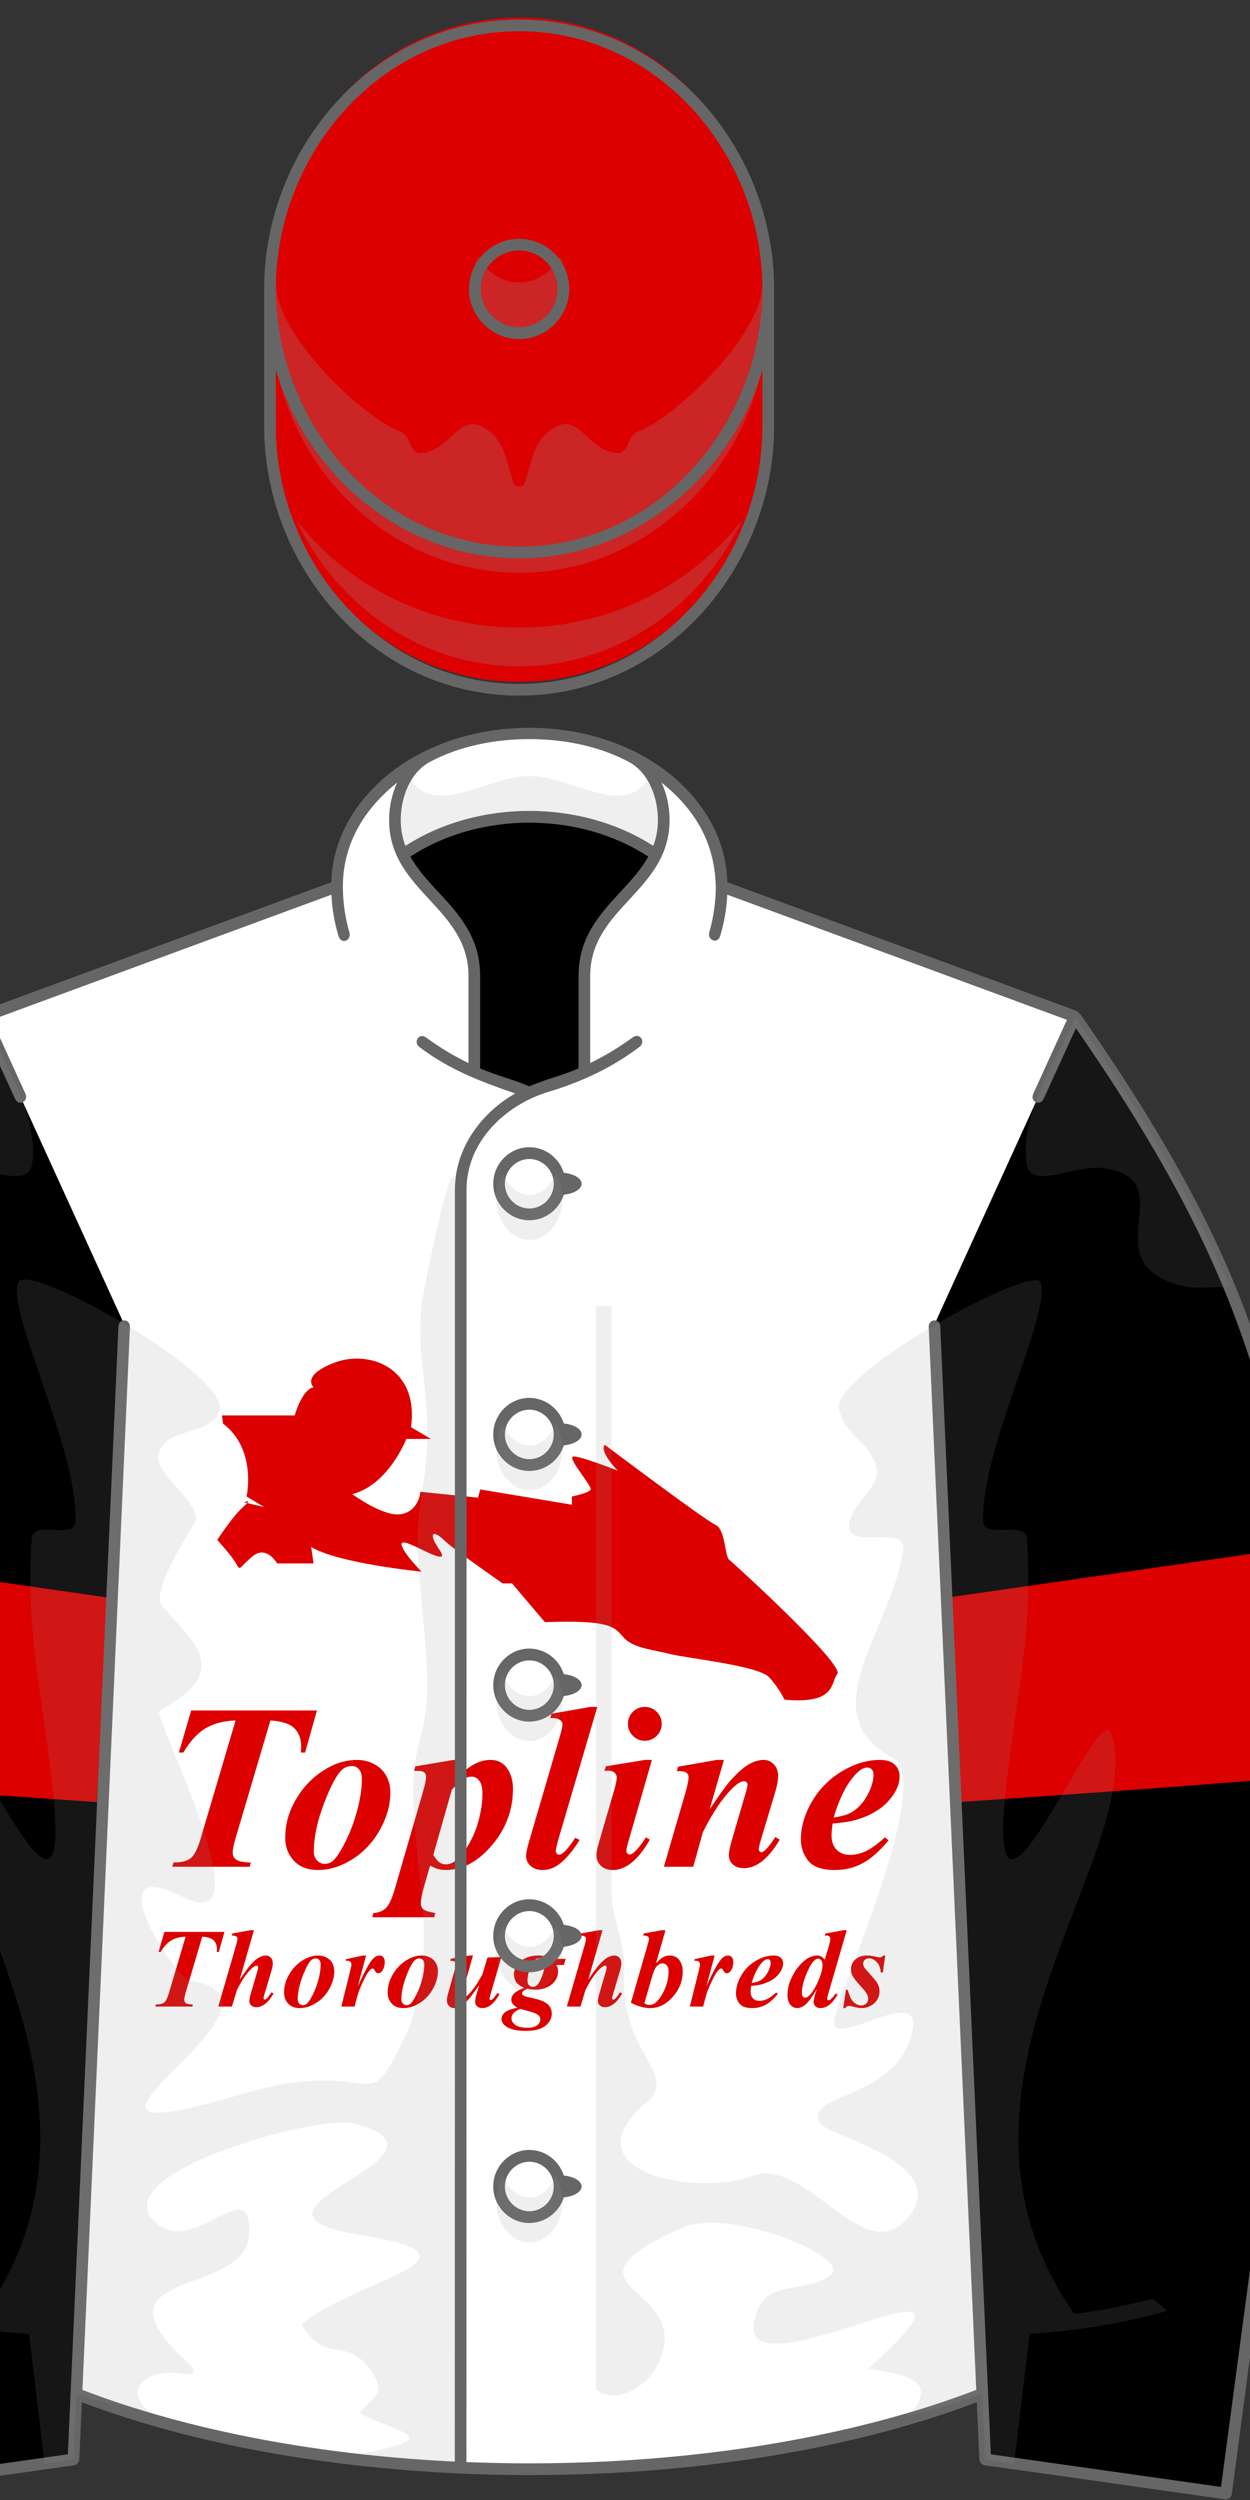 <?xml version="1.0"?>
<!DOCTYPE svg PUBLIC '-//W3C//DTD SVG 1.0//EN'
          'http://www.w3.org/TR/2001/REC-SVG-20010904/DTD/svg10.dtd'>
<svg stroke-dasharray="none" shape-rendering="auto" xmlns="http://www.w3.org/2000/svg" font-family="&apos;Dialog&apos;" text-rendering="auto" fill-opacity="1" contentScriptType="text/ecmascript" color-interpolation="auto" color-rendering="auto" preserveAspectRatio="xMidYMid meet" font-size="12" fill="black" xmlns:xlink="http://www.w3.org/1999/xlink" stroke="black" image-rendering="auto" stroke-miterlimit="10" zoomAndPan="magnify" version="1.0" stroke-linecap="square" stroke-linejoin="miter" contentStyleType="text/css" font-style="normal" stroke-width="1" stroke-dashoffset="0" font-weight="normal" stroke-opacity="1" viewBox="230 200 160 320">
<rect x="230" y="200" width="160" height="320" fill="#333333" stroke="none"/>
<!--Generated by the Batik Graphics2D SVG Generator--><defs id="genericDefs"/>
  <g>
  <defs id="defs1">
    <clipPath clipPathUnits="userSpaceOnUse" id="clipPath1">
      <path d="M227.929 330.111 C204.14 364.205 200.703 381.977 195.739 422.865 L208.585 519.176 L239.403 514.811 L245.914 369.549 L227.929 330.111 ZM367.582 330.111 L349.596 369.549 L356.108 514.811 L386.926 519.176 L399.772 422.865 C394.809 381.977 391.371 364.205 367.582 330.111 Z"/>
      </clipPath>
    </defs>
    <g fill="white" stroke="white">
    <path d="M355.731 506.441 L356.107 514.837 L386.925 519.202 L399.771 422.891 C394.808 382.002 391.371 364.231 367.582 330.137 L322.585 313.557 C322.536 300.809 308.787 293.878 297.756 293.878 C286.73 293.878 272.972 300.816 272.926 313.558 L227.929 330.138 C204.139 364.232 200.702 382.003 195.739 422.892 L208.585 519.203 L239.403 514.838 L239.779 506.442 C258.207 513.635 278.124 516.092 297.756 516.092 C317.328 516.092 337.37 513.609 355.731 506.441 L355.731 506.441 Z" stroke="none" fill-rule="evenodd"/>
      <path fill="rgb(220,0,0)" d="M128.724 148 L149.391 148 C149.391 148 151.391 140.667 154.724 140 C154.724 140 151.057 136.667 160.724 133 C170.391 129.333 184.724 134.333 182.391 151.333 L188.058 154.666 L181.058 154.666 C181.058 154.666 176.058 167.666 165.725 170.333 C165.725 170.333 174.725 177 179.725 176 C184.725 175 185.058 169.667 185.058 169.667 L201.391 171.334 L202.058 169.001 L228.058 173.334 L228.058 171 C228.058 171 233.058 170 233.391 169 C233.724 168 226.724 160 228.391 159.667 C230.058 159.334 241.058 163.667 241.058 163.667 C241.058 163.667 235.724 158.334 237.391 156.334 C237.391 156.334 265.724 177.667 268.724 179.001 C271.724 180.335 271.391 188.001 272.724 189.001 C274.057 190.001 305.391 218.667 303.391 221.334 C301.391 224.001 303.058 230.002 288.391 228.668 C288.391 228.668 287.058 225.667 284.058 222.334 C281.058 219.001 261.058 217.002 255.725 215.668 C250.392 214.334 245.392 214.001 242.725 211.001 C240.058 208.001 239.058 206.002 220.392 206.668 L211.059 195.668 L208.392 195.668 C208.392 195.668 194.059 185.668 192.059 183.668 C190.059 181.668 188.059 180.668 188.726 183.001 C189.393 185.334 193.059 188.668 190.059 188.001 C187.059 187.334 179.392 182.334 179.726 184.668 C180.06 187.002 185.393 192.335 185.393 192.335 C185.393 192.335 161.727 190.002 154.06 185.335 L154.727 190.002 L144.394 190.002 C144.394 190.002 141.394 184.669 137.394 188.002 C133.394 191.335 134.061 192.335 132.727 190.002 C131.393 187.669 127.394 183.335 127.394 183.335 C127.394 183.335 131.727 176.668 134.727 174.002 C137.727 171.336 135.06 172.669 135.06 172.669 L140.727 174.002 L135.727 171.002 C135.727 171.002 138.727 157.669 129.06 150.335 L128.724 148 Z" fill-rule="evenodd" transform="translate(245,369) scale(0.451,0.451) translate(-99,-121)" stroke="none"/>
      <path fill="rgb(220,0,0)" d="M112.401 294.576 L129.448 294.576 L127.839 300.279 L127.276 300.279 C127.297 299.977 127.307 299.712 127.307 299.482 C127.307 298.399 126.989 297.558 126.354 296.959 C125.718 296.36 124.646 296.02 123.135 295.936 L118.416 311.89 C118.155 312.775 118.025 313.431 118.025 313.859 C118.025 314.255 118.186 314.57 118.509 314.804 C118.832 315.038 119.488 315.165 120.478 315.187 L120.337 315.765 L109.821 315.765 L110.009 315.187 C111.082 315.187 111.863 314.986 112.353 314.585 C112.842 314.185 113.291 313.286 113.697 311.89 L118.416 295.936 C116.791 295.989 115.432 296.342 114.338 296.999 C113.244 297.656 112.244 298.749 111.338 300.28 L110.729 300.28 L112.401 294.576 Z" fill-rule="evenodd" transform="translate(245,369) scale(0.451,0.451) translate(-99,-121)" stroke="none"/>
      <path fill="rgb(220,0,0)" d="M137.819 294.091 L133.756 308.17 C135.162 306.098 136.183 304.695 136.819 303.967 C137.767 302.914 138.582 302.203 139.264 301.834 C139.946 301.465 140.6 301.279 141.225 301.279 C141.756 301.279 142.212 301.48 142.592 301.881 C142.972 302.282 143.162 302.817 143.162 303.483 C143.162 304.046 143.037 304.749 142.787 305.592 L140.803 312.248 C140.626 312.832 140.537 313.223 140.537 313.42 C140.537 313.514 140.574 313.6 140.646 313.678 C140.718 313.756 140.802 313.795 140.896 313.795 C141.021 313.795 141.146 313.742 141.271 313.639 C141.604 313.379 141.959 312.961 142.334 312.389 C142.428 312.243 142.579 312.024 142.787 311.733 L143.396 312.077 C142.5 313.556 141.651 314.571 140.849 315.124 C140.047 315.677 139.286 315.952 138.568 315.952 C137.922 315.952 137.417 315.784 137.052 315.452 C136.687 315.118 136.505 314.702 136.505 314.202 C136.505 313.743 136.63 313.093 136.88 312.249 L138.818 305.593 C138.943 305.134 139.006 304.802 139.006 304.593 C139.006 304.478 138.962 304.376 138.873 304.288 C138.784 304.2 138.683 304.155 138.568 304.155 C138.193 304.155 137.677 304.468 137.021 305.093 C135.667 306.374 134.313 308.384 132.958 311.124 L131.567 315.765 L127.692 315.765 L132.817 298.108 C133.025 297.358 133.13 296.822 133.13 296.499 C133.13 296.239 133.026 296.036 132.817 295.89 C132.546 295.693 132.129 295.609 131.567 295.64 L131.676 295.015 L136.879 294.093 L137.819 294.093 Z" fill-rule="evenodd" transform="translate(245,369) scale(0.451,0.451) translate(-99,-121)" stroke="none"/>
      <path fill="rgb(220,0,0)" d="M156.096 301.279 C156.919 301.279 157.692 301.468 158.416 301.849 C159.14 302.23 159.687 302.757 160.057 303.435 C160.427 304.113 160.612 304.863 160.612 305.685 C160.612 307.373 160.14 309.06 159.198 310.748 C158.255 312.436 157.013 313.766 155.471 314.74 C153.929 315.715 152.377 316.201 150.815 316.201 C149.398 316.201 148.302 315.779 147.526 314.935 C146.75 314.091 146.362 313.06 146.362 311.841 C146.362 310.394 146.651 309.036 147.229 307.771 C147.807 306.506 148.542 305.402 149.432 304.458 C150.322 303.514 151.346 302.749 152.502 302.161 C153.658 301.573 154.856 301.279 156.096 301.279 ZM155.455 302.107 C154.903 302.107 154.444 302.269 154.08 302.591 C153.351 303.247 152.528 304.78 151.611 307.193 C150.694 309.605 150.236 311.779 150.236 313.716 C150.236 314.195 150.382 314.591 150.674 314.904 C150.966 315.217 151.309 315.373 151.705 315.373 C152.111 315.373 152.471 315.248 152.783 314.998 C153.241 314.623 153.804 313.781 154.471 312.475 C155.138 311.168 155.684 309.725 156.112 308.147 C156.539 306.569 156.753 305.124 156.753 303.811 C156.753 303.27 156.623 302.85 156.362 302.553 C156.101 302.256 155.799 302.107 155.455 302.107 Z" fill-rule="evenodd" transform="translate(245,369) scale(0.451,0.451) translate(-99,-121)" stroke="none"/>
      <path fill="rgb(220,0,0)" d="M169.638 301.279 L167.279 310.06 C169.217 305.779 170.675 303.144 171.654 302.154 C172.227 301.57 172.831 301.279 173.467 301.279 C173.905 301.279 174.259 301.437 174.53 301.756 C174.801 302.075 174.936 302.524 174.936 303.108 C174.936 304.118 174.691 304.967 174.202 305.655 C173.889 306.093 173.54 306.311 173.155 306.311 C172.738 306.311 172.426 306.118 172.217 305.733 C172.008 305.348 171.863 305.122 171.779 305.053 C171.695 304.984 171.607 304.951 171.513 304.951 C171.409 304.951 171.3 304.982 171.185 305.045 C170.956 305.17 170.656 305.475 170.287 305.959 C169.918 306.443 169.461 307.254 168.92 308.389 C168.379 309.524 167.957 310.485 167.654 311.272 C167.351 312.059 166.93 313.555 166.388 315.764 L162.607 315.764 L165.185 305.405 C165.373 304.634 165.466 304.124 165.466 303.874 C165.466 303.593 165.417 303.374 165.318 303.218 C165.219 303.062 165.084 302.947 164.912 302.874 C164.74 302.801 164.383 302.765 163.842 302.765 L163.983 302.312 L168.702 301.281 L169.638 301.281 Z" fill-rule="evenodd" transform="translate(245,369) scale(0.451,0.451) translate(-99,-121)" stroke="none"/>
      <path fill="rgb(220,0,0)" d="M185.509 301.279 C186.332 301.279 187.105 301.468 187.829 301.849 C188.553 302.23 189.1 302.757 189.47 303.435 C189.84 304.113 190.025 304.863 190.025 305.685 C190.025 307.373 189.553 309.06 188.611 310.748 C187.668 312.436 186.426 313.766 184.884 314.74 C183.342 315.715 181.79 316.201 180.228 316.201 C178.811 316.201 177.715 315.779 176.939 314.935 C176.163 314.091 175.775 313.06 175.775 311.841 C175.775 310.394 176.064 309.036 176.642 307.771 C177.22 306.506 177.955 305.402 178.845 304.458 C179.735 303.514 180.759 302.749 181.915 302.161 C183.071 301.573 184.269 301.279 185.509 301.279 ZM184.868 302.107 C184.316 302.107 183.857 302.269 183.493 302.591 C182.764 303.247 181.941 304.78 181.024 307.193 C180.107 309.605 179.649 311.779 179.649 313.716 C179.649 314.195 179.795 314.591 180.087 314.904 C180.379 315.217 180.722 315.373 181.118 315.373 C181.524 315.373 181.884 315.248 182.196 314.998 C182.654 314.623 183.217 313.781 183.884 312.475 C184.551 311.168 185.097 309.725 185.525 308.147 C185.952 306.569 186.166 305.124 186.166 303.811 C186.166 303.27 186.036 302.85 185.775 302.553 C185.514 302.256 185.212 302.107 184.868 302.107 Z" fill-rule="evenodd" transform="translate(245,369) scale(0.451,0.451) translate(-99,-121)" stroke="none"/>
      <path fill="rgb(220,0,0)" d="M199.973 301.279 L196.942 311.904 C196.796 312.394 196.723 312.732 196.723 312.92 C196.723 313.014 196.76 313.086 196.832 313.139 C196.915 313.223 197.014 313.264 197.129 313.264 C197.608 313.264 198.249 312.836 199.051 311.983 C200.197 310.743 201.4 308.962 202.66 306.639 L204.082 301.858 L208.035 301.717 L205.035 312.03 C204.785 312.905 204.66 313.405 204.66 313.53 C204.66 313.614 204.699 313.7 204.777 313.788 C204.855 313.876 204.936 313.921 205.019 313.921 C205.165 313.921 205.306 313.858 205.441 313.733 C205.816 313.43 206.311 312.821 206.925 311.905 L207.456 312.28 C206.008 314.895 204.414 316.202 202.675 316.202 C202.029 316.202 201.521 316.038 201.152 315.71 C200.783 315.382 200.597 314.952 200.597 314.421 C200.597 313.858 200.727 313.146 200.988 312.28 L201.754 309.639 C200.4 311.608 199.416 312.936 198.801 313.623 C197.863 314.654 197.074 315.342 196.434 315.686 C195.794 316.03 195.182 316.202 194.598 316.202 C194.046 316.202 193.569 315.999 193.168 315.593 C192.767 315.187 192.566 314.671 192.566 314.046 C192.566 313.515 192.696 312.802 192.957 311.905 L194.723 305.655 C195.015 304.634 195.161 303.946 195.161 303.592 C195.161 303.436 195.119 303.297 195.036 303.178 C194.953 303.059 194.815 302.965 194.622 302.897 C194.429 302.829 194.073 302.795 193.552 302.795 L193.708 302.201 L199.036 301.279 L199.973 301.279 Z" fill-rule="evenodd" transform="translate(245,369) scale(0.451,0.451) translate(-99,-121)" stroke="none"/>
      <path fill="rgb(220,0,0)" d="M222.125 302.232 L226.281 302.232 L225.781 303.951 L223.625 303.951 C223.958 304.566 224.125 305.148 224.125 305.701 C224.125 306.648 223.867 307.523 223.352 308.326 C222.837 309.129 222.076 309.769 221.071 310.248 C220.066 310.727 218.948 310.967 217.719 310.967 C217.396 310.967 217.039 310.944 216.649 310.897 C216.259 310.85 215.834 310.786 215.376 310.702 C214.688 311.056 214.256 311.337 214.079 311.546 C213.954 311.692 213.891 311.843 213.891 311.999 C213.891 312.187 213.969 312.349 214.125 312.483 C214.396 312.723 214.797 312.899 215.328 313.014 C217.453 313.473 218.854 313.842 219.531 314.123 C220.458 314.508 221.158 315.004 221.633 315.607 C222.107 316.211 222.344 316.939 222.344 317.795 C222.344 319.096 221.745 320.234 220.547 321.209 C219.349 322.182 217.495 322.67 214.984 322.67 C212.453 322.67 210.588 322.252 209.39 321.42 C208.526 320.815 208.093 320.096 208.093 319.264 C208.093 318.627 208.377 318.039 208.945 317.498 C209.513 316.955 210.729 316.477 212.593 316.06 C211.957 315.706 211.53 315.382 211.312 315.091 C211.01 314.695 210.859 314.284 210.859 313.857 C210.859 313.16 211.137 312.544 211.695 312.013 C212.252 311.482 213.187 310.956 214.5 310.435 C213.479 310.029 212.742 309.505 212.289 308.865 C211.836 308.225 211.609 307.476 211.609 306.623 C211.609 305.717 211.882 304.855 212.429 304.037 C212.976 303.219 213.783 302.555 214.851 302.045 C215.918 301.535 217.145 301.279 218.531 301.279 C219.416 301.279 220.203 301.379 220.89 301.576 C221.245 301.68 221.656 301.898 222.125 302.232 ZM213.469 316.42 C212.479 316.805 211.805 317.221 211.446 317.67 C211.087 318.117 210.907 318.602 210.907 319.123 C210.907 319.799 211.263 320.412 211.977 320.959 C212.69 321.506 213.829 321.779 215.391 321.779 C216.693 321.779 217.636 321.541 218.219 321.068 C218.802 320.593 219.094 320.039 219.094 319.404 C219.094 318.841 218.825 318.383 218.289 318.029 C217.752 317.674 216.724 317.304 215.203 316.92 C214.495 316.732 213.917 316.564 213.469 316.42 ZM218.859 302.045 C218.348 302.045 217.916 302.211 217.562 302.545 C216.999 303.055 216.507 303.91 216.085 305.108 C215.663 306.306 215.452 307.442 215.452 308.514 C215.452 309.024 215.6 309.428 215.897 309.725 C216.194 310.022 216.561 310.17 216.999 310.17 C217.426 310.17 217.796 310.024 218.108 309.732 C218.702 309.16 219.217 308.246 219.655 306.99 C220.093 305.734 220.311 304.597 220.311 303.576 C220.311 303.117 220.17 302.748 219.889 302.467 C219.608 302.186 219.266 302.045 218.859 302.045 Z" fill-rule="evenodd" transform="translate(245,369) scale(0.451,0.451) translate(-99,-121)" stroke="none"/>
      <path fill="rgb(220,0,0)" d="M236.746 294.091 L232.683 308.17 C234.089 306.098 235.11 304.695 235.746 303.967 C236.694 302.914 237.509 302.203 238.191 301.834 C238.873 301.465 239.527 301.279 240.152 301.279 C240.683 301.279 241.139 301.48 241.519 301.881 C241.899 302.282 242.089 302.817 242.089 303.483 C242.089 304.046 241.964 304.749 241.714 305.592 L239.73 312.248 C239.553 312.832 239.464 313.223 239.464 313.42 C239.464 313.514 239.501 313.6 239.573 313.678 C239.645 313.756 239.729 313.795 239.823 313.795 C239.948 313.795 240.073 313.742 240.198 313.639 C240.531 313.379 240.886 312.961 241.261 312.389 C241.355 312.243 241.506 312.024 241.714 311.733 L242.323 312.077 C241.427 313.556 240.578 314.571 239.776 315.124 C238.974 315.677 238.213 315.952 237.495 315.952 C236.849 315.952 236.344 315.784 235.979 315.452 C235.614 315.118 235.432 314.702 235.432 314.202 C235.432 313.743 235.557 313.093 235.807 312.249 L237.745 305.593 C237.87 305.134 237.933 304.802 237.933 304.593 C237.933 304.478 237.889 304.376 237.8 304.288 C237.711 304.2 237.61 304.155 237.495 304.155 C237.12 304.155 236.604 304.468 235.948 305.093 C234.594 306.374 233.24 308.384 231.885 311.124 L230.494 315.765 L226.619 315.765 L231.744 298.108 C231.952 297.358 232.057 296.822 232.057 296.499 C232.057 296.239 231.953 296.036 231.744 295.89 C231.473 295.693 231.056 295.609 230.494 295.64 L230.603 295.015 L235.806 294.093 L236.746 294.093 Z" fill-rule="evenodd" transform="translate(245,369) scale(0.451,0.451) translate(-99,-121)" stroke="none"/>
      <path fill="rgb(220,0,0)" d="M254.616 294.091 L251.913 303.513 C252.736 302.617 253.423 302.021 253.976 301.724 C254.528 301.427 255.127 301.279 255.773 301.279 C257.023 301.279 257.958 301.73 258.578 302.631 C259.198 303.531 259.508 304.57 259.508 305.748 C259.508 308.561 258.487 311.07 256.445 313.279 C254.632 315.226 252.57 316.201 250.257 316.201 C248.538 316.201 246.72 315.695 244.804 314.685 L249.585 298.106 C249.814 297.325 249.929 296.789 249.929 296.497 C249.929 296.247 249.825 296.05 249.616 295.903 C249.324 295.695 248.882 295.606 248.288 295.637 L248.46 295.012 L253.679 294.09 L254.616 294.09 ZM248.616 314.842 C249.105 315.155 249.548 315.311 249.944 315.311 C250.496 315.311 250.96 315.202 251.335 314.983 C251.929 314.629 252.551 313.989 253.202 313.061 C253.853 312.133 254.397 311.014 254.835 309.702 C255.273 308.39 255.491 307.083 255.491 305.78 C255.491 305.04 255.324 304.477 254.991 304.092 C254.658 303.707 254.272 303.514 253.835 303.514 C253.106 303.514 252.47 303.868 251.929 304.577 C251.564 305.036 251.168 306.009 250.741 307.499 L248.616 314.842 Z" fill-rule="evenodd" transform="translate(245,369) scale(0.451,0.451) translate(-99,-121)" stroke="none"/>
      <path fill="rgb(220,0,0)" d="M268.565 301.279 L266.206 310.06 C268.144 305.779 269.602 303.144 270.581 302.154 C271.154 301.57 271.758 301.279 272.394 301.279 C272.832 301.279 273.186 301.437 273.457 301.756 C273.728 302.075 273.863 302.524 273.863 303.108 C273.863 304.118 273.618 304.967 273.129 305.655 C272.816 306.093 272.467 306.311 272.082 306.311 C271.665 306.311 271.353 306.118 271.144 305.733 C270.935 305.348 270.79 305.122 270.706 305.053 C270.622 304.984 270.534 304.951 270.44 304.951 C270.336 304.951 270.227 304.982 270.112 305.045 C269.883 305.17 269.583 305.475 269.214 305.959 C268.845 306.443 268.388 307.254 267.847 308.389 C267.306 309.524 266.884 310.485 266.581 311.272 C266.278 312.059 265.857 313.555 265.315 315.764 L261.534 315.764 L264.112 305.405 C264.3 304.634 264.393 304.124 264.393 303.874 C264.393 303.593 264.344 303.374 264.245 303.218 C264.146 303.062 264.011 302.947 263.839 302.874 C263.667 302.801 263.31 302.765 262.769 302.765 L262.91 302.312 L267.629 301.281 L268.565 301.281 Z" fill-rule="evenodd" transform="translate(245,369) scale(0.451,0.451) translate(-99,-121)" stroke="none"/>
      <path fill="rgb(220,0,0)" d="M278.92 309.904 C278.826 310.582 278.779 311.138 278.779 311.576 C278.779 312.357 279.006 312.982 279.459 313.451 C279.912 313.92 280.519 314.154 281.279 314.154 C282.008 314.154 282.74 313.976 283.474 313.623 C284.208 313.27 285.06 312.648 286.029 311.764 L286.498 312.186 C285.3 313.633 284.133 314.665 282.998 315.28 C281.862 315.893 280.607 316.202 279.232 316.202 C277.492 316.202 276.289 315.784 275.623 314.952 C274.956 314.118 274.623 313.155 274.623 312.061 C274.623 310.352 275.12 308.645 276.115 306.936 C277.11 305.227 278.464 303.858 280.178 302.827 C281.891 301.796 283.613 301.28 285.342 301.28 C286.217 301.28 286.878 301.489 287.326 301.905 C287.774 302.321 287.998 302.848 287.998 303.483 C287.998 304.243 287.779 304.983 287.342 305.702 C286.738 306.681 285.977 307.47 285.061 308.069 C284.144 308.669 283.118 309.124 281.983 309.436 C281.222 309.645 280.201 309.801 278.92 309.904 ZM279.061 309.092 C279.978 308.957 280.688 308.772 281.194 308.537 C281.699 308.303 282.194 307.928 282.678 307.412 C283.162 306.896 283.581 306.246 283.936 305.459 C284.29 304.672 284.467 303.936 284.467 303.248 C284.467 302.957 284.386 302.727 284.225 302.56 C284.063 302.394 283.858 302.31 283.608 302.31 C283.108 302.31 282.545 302.66 281.92 303.357 C280.774 304.629 279.821 306.539 279.061 309.092 Z" fill-rule="evenodd" transform="translate(245,369) scale(0.451,0.451) translate(-99,-121)" stroke="none"/>
      <path fill="rgb(220,0,0)" d="M306.057 294.091 L300.979 311.576 C300.656 312.67 300.495 313.332 300.495 313.56 C300.495 313.675 300.536 313.773 300.62 313.857 C300.703 313.941 300.792 313.982 300.886 313.982 C301.063 313.982 301.266 313.894 301.495 313.716 C301.88 313.425 302.349 312.872 302.901 312.06 L303.464 312.357 C301.995 314.92 300.38 316.201 298.62 316.201 C297.995 316.201 297.513 316.037 297.175 315.709 C296.836 315.381 296.667 314.961 296.667 314.451 C296.667 313.961 296.802 313.263 297.073 312.357 L297.542 310.763 C296.239 313.066 295.109 314.597 294.151 315.357 C293.422 315.92 292.713 316.201 292.026 316.201 C291.245 316.201 290.586 315.883 290.049 315.248 C289.512 314.613 289.244 313.685 289.244 312.467 C289.244 310.914 289.588 309.383 290.275 307.873 C290.963 306.363 291.757 305.102 292.658 304.092 C293.558 303.082 294.418 302.36 295.236 301.928 C296.053 301.496 296.858 301.28 297.65 301.28 C298.056 301.28 298.418 301.364 298.736 301.53 C299.053 301.696 299.416 302.009 299.822 302.468 L300.978 298.577 C301.259 297.619 301.4 296.931 301.4 296.514 C301.4 296.264 301.306 296.051 301.119 295.873 C300.931 295.696 300.681 295.607 300.369 295.607 C300.223 295.607 300.041 295.623 299.822 295.654 L299.978 295.045 L305.119 294.092 L306.057 294.092 ZM299.182 303.998 C299.182 303.363 299.057 302.898 298.807 302.607 C298.557 302.316 298.265 302.169 297.932 302.169 C297.598 302.169 297.239 302.341 296.854 302.685 C296.114 303.351 295.34 304.693 294.534 306.708 C293.726 308.724 293.323 310.419 293.323 311.794 C293.323 312.294 293.411 312.663 293.589 312.903 C293.766 313.143 293.964 313.262 294.183 313.262 C294.547 313.262 294.912 313.096 295.277 312.762 C296.162 311.971 297.035 310.608 297.894 308.676 C298.753 306.744 299.182 305.186 299.182 303.998 Z" fill-rule="evenodd" transform="translate(245,369) scale(0.451,0.451) translate(-99,-121)" stroke="none"/>
      <path fill="rgb(220,0,0)" d="M316.989 301.279 L316.301 306.107 L315.723 306.107 C315.64 304.857 315.257 303.873 314.575 303.154 C313.893 302.435 313.161 302.076 312.38 302.076 C311.901 302.076 311.505 302.217 311.192 302.498 C310.879 302.779 310.723 303.117 310.723 303.514 C310.723 303.848 310.79 304.16 310.926 304.452 C311.062 304.744 311.364 305.14 311.832 305.64 C313.478 307.411 314.478 308.63 314.832 309.296 C315.186 309.962 315.363 310.677 315.363 311.437 C315.363 312.259 315.155 313.039 314.738 313.773 C314.321 314.507 313.699 315.095 312.871 315.539 C312.043 315.98 311.181 316.203 310.285 316.203 C309.681 316.203 308.936 316.082 308.051 315.844 C307.468 315.678 307.03 315.594 306.738 315.594 C306.477 315.594 306.274 315.633 306.129 315.711 C305.984 315.789 305.821 315.953 305.645 316.203 L305.067 316.203 L305.833 311 L306.333 311 C306.697 312.26 307.039 313.158 307.356 313.695 C307.673 314.232 308.098 314.658 308.629 314.976 C309.16 315.294 309.671 315.453 310.16 315.453 C310.733 315.453 311.207 315.273 311.582 314.914 C311.957 314.555 312.145 314.125 312.145 313.625 C312.145 313.135 312.023 312.662 311.778 312.203 C311.533 311.744 310.968 311.031 310.083 310.062 C308.864 308.74 308.062 307.718 307.677 306.999 C307.406 306.478 307.271 305.884 307.271 305.218 C307.271 304.093 307.68 303.155 308.498 302.405 C309.316 301.655 310.464 301.28 311.943 301.28 C312.589 301.28 313.381 301.395 314.318 301.624 C314.787 301.739 315.162 301.796 315.443 301.796 C315.849 301.796 316.177 301.624 316.427 301.28 L316.989 301.28 Z" fill-rule="evenodd" transform="translate(245,369) scale(0.451,0.451) translate(-99,-121)" stroke="none"/>
      <path fill="rgb(220,0,0)" d="M120.007 231.731 L155.699 231.731 L152.329 243.671 L151.151 243.671 C151.194 243.039 151.216 242.483 151.216 242.003 C151.216 239.735 150.55 237.974 149.22 236.72 C147.889 235.466 145.643 234.752 142.481 234.577 L132.601 267.979 C132.056 269.833 131.783 271.208 131.783 272.101 C131.783 272.93 132.121 273.589 132.797 274.08 C133.473 274.57 134.847 274.838 136.919 274.882 L136.625 276.092 L114.608 276.092 L115.001 274.882 C117.247 274.882 118.883 274.462 119.908 273.622 C120.933 272.782 121.871 270.901 122.721 267.978 L132.601 234.576 C129.199 234.685 126.352 235.426 124.062 236.801 C121.772 238.174 119.678 240.465 117.781 243.67 L116.505 243.67 L120.007 231.731 Z" fill-rule="evenodd" transform="translate(245,369) scale(0.451,0.451) translate(-99,-121)" stroke="none"/>
      <path fill="rgb(220,0,0)" d="M167.074 245.765 C168.797 245.765 170.416 246.163 171.932 246.959 C173.447 247.756 174.592 248.862 175.367 250.28 C176.141 251.698 176.529 253.268 176.529 254.991 C176.529 258.524 175.542 262.057 173.569 265.591 C171.594 269.124 168.994 271.91 165.766 273.949 C162.538 275.988 159.288 277.008 156.017 277.008 C153.051 277.008 150.755 276.124 149.13 274.359 C147.505 272.591 146.693 270.433 146.693 267.88 C146.693 264.85 147.298 262.008 148.509 259.359 C149.719 256.709 151.257 254.397 153.121 252.423 C154.986 250.449 157.129 248.846 159.55 247.613 C161.971 246.382 164.479 245.765 167.074 245.765 ZM165.733 247.5 C164.577 247.5 163.617 247.839 162.854 248.514 C161.327 249.889 159.604 253.1 157.685 258.149 C155.766 263.199 154.806 267.751 154.806 271.807 C154.806 272.811 155.111 273.639 155.722 274.293 C156.332 274.947 157.052 275.275 157.881 275.275 C158.732 275.275 159.484 275.013 160.138 274.49 C161.097 273.705 162.275 271.943 163.671 269.206 C165.067 266.47 166.212 263.448 167.106 260.144 C168 256.839 168.447 253.814 168.447 251.066 C168.447 249.932 168.174 249.053 167.629 248.432 C167.085 247.81 166.453 247.5 165.733 247.5 Z" fill-rule="evenodd" transform="translate(245,369) scale(0.451,0.451) translate(-99,-121)" stroke="none"/>
      <path fill="rgb(220,0,0)" d="M183.619 247.597 L194.448 245.765 L196.411 245.765 L194.939 251.098 C197.229 249.004 199.105 247.592 200.566 246.862 C202.027 246.132 203.478 245.765 204.917 245.765 C206.967 245.765 208.548 246.556 209.661 248.137 C210.773 249.719 211.329 251.654 211.329 253.945 C211.329 260.205 209.159 265.755 204.819 270.596 C200.98 274.871 196.793 277.008 192.256 277.008 C191.449 277.008 190.762 276.931 190.195 276.779 C189.628 276.627 188.832 276.289 187.807 275.765 L186.106 281.654 C185.495 283.791 185.19 285.416 185.19 286.529 C185.19 287.226 185.43 287.777 185.91 288.18 C186.389 288.583 187.513 288.927 189.28 289.21 L188.986 290.421 L171.385 290.421 L171.712 289.21 C173.108 289.166 174.27 288.72 175.196 287.869 C176.124 287.018 176.99 285.186 177.797 282.373 L185.779 254.86 C186.368 252.81 186.662 251.359 186.662 250.508 C186.662 250.138 186.575 249.826 186.4 249.575 C186.225 249.325 185.963 249.145 185.615 249.035 C185.266 248.927 184.481 248.872 183.26 248.872 L183.619 247.597 ZM188.722 272.722 C189.376 273.791 189.965 274.505 190.489 274.866 C191.012 275.225 191.623 275.406 192.321 275.406 C193.019 275.406 193.7 275.215 194.365 274.833 C195.03 274.452 195.854 273.684 196.835 272.527 C197.816 271.37 198.759 269.888 199.665 268.078 C200.57 266.267 201.295 264.212 201.841 261.911 C202.386 259.61 202.659 257.412 202.659 255.318 C202.659 253.639 202.359 252.419 201.759 251.654 C201.159 250.891 200.434 250.509 199.584 250.509 C198.82 250.509 198.101 250.705 197.425 251.098 C196.444 251.665 195.287 252.723 193.957 254.271 L188.722 272.722 Z" fill-rule="evenodd" transform="translate(245,369) scale(0.451,0.451) translate(-99,-121)" stroke="none"/>
      <path fill="rgb(220,0,0)" d="M235.267 230.717 L224.438 267.554 C223.805 269.735 223.489 271.098 223.489 271.643 C223.489 271.927 223.581 272.166 223.767 272.363 C223.952 272.559 224.154 272.658 224.372 272.658 C224.765 272.658 225.135 272.506 225.484 272.199 C226.531 271.349 227.697 269.91 228.984 267.881 L230.26 268.471 C228.188 271.786 226.149 274.153 224.142 275.57 C222.768 276.529 221.307 277.009 219.758 277.009 C218.319 277.009 217.174 276.621 216.323 275.848 C215.472 275.074 215.047 274.142 215.047 273.051 C215.047 272.244 215.309 270.947 215.832 269.157 L224.665 238.994 C225.144 237.337 225.385 236.235 225.385 235.689 C225.385 235.166 225.156 234.752 224.698 234.446 C224.087 234.01 223.16 233.824 221.917 233.89 L222.277 232.647 L233.302 230.717 L235.267 230.717 Z" fill-rule="evenodd" transform="translate(245,369) scale(0.451,0.451) translate(-99,-121)" stroke="none"/>
      <path fill="rgb(220,0,0)" d="M250.764 245.765 L244.057 269.026 C243.686 270.357 243.501 271.229 243.501 271.643 C243.501 271.883 243.599 272.107 243.795 272.314 C243.991 272.521 244.198 272.625 244.417 272.625 C244.788 272.625 245.158 272.461 245.529 272.135 C246.51 271.328 247.688 269.866 249.062 267.75 L250.174 268.404 C246.881 274.141 243.38 277.008 239.673 277.008 C238.255 277.008 237.126 276.61 236.287 275.814 C235.447 275.018 235.027 274.01 235.027 272.789 C235.027 271.982 235.212 270.957 235.583 269.713 L240.13 254.076 C240.566 252.57 240.784 251.437 240.784 250.674 C240.784 250.195 240.576 249.769 240.162 249.398 C239.747 249.028 239.181 248.842 238.461 248.842 C238.134 248.842 237.741 248.853 237.283 248.874 L237.708 247.565 L248.798 245.765 L250.764 245.765 ZM248.736 230.717 C250.088 230.717 251.227 231.186 252.154 232.124 C253.081 233.062 253.545 234.196 253.545 235.526 C253.545 236.857 253.076 237.991 252.138 238.928 C251.2 239.866 250.066 240.335 248.736 240.335 C247.427 240.335 246.304 239.866 245.366 238.928 C244.428 237.99 243.959 236.857 243.959 235.526 C243.959 234.196 244.422 233.062 245.349 232.124 C246.276 231.186 247.405 230.717 248.736 230.717 Z" fill-rule="evenodd" transform="translate(245,369) scale(0.451,0.451) translate(-99,-121)" stroke="none"/>
      <path fill="rgb(220,0,0)" d="M271.202 245.765 L267.145 259.8 C269.871 255.7 271.91 252.898 273.263 251.392 C275.247 249.212 276.96 247.728 278.399 246.943 C279.838 246.158 281.191 245.765 282.456 245.765 C283.59 245.765 284.56 246.186 285.368 247.025 C286.175 247.865 286.578 248.962 286.578 250.313 C286.578 251.535 286.316 253.018 285.793 254.762 L281.605 268.732 C281.256 269.954 281.082 270.75 281.082 271.12 C281.082 271.339 281.164 271.535 281.328 271.709 C281.491 271.884 281.66 271.971 281.835 271.971 C282.053 271.971 282.282 271.884 282.522 271.709 C283.285 271.077 284.06 270.183 284.845 269.026 C285.041 268.721 285.357 268.263 285.794 267.652 L287.037 268.404 C283.831 273.792 280.461 276.485 276.928 276.485 C275.575 276.485 274.518 276.135 273.755 275.438 C272.991 274.741 272.61 273.868 272.61 272.821 C272.61 271.905 272.872 270.543 273.395 268.732 L277.484 254.762 C277.767 253.846 277.909 253.17 277.909 252.734 C277.909 252.495 277.811 252.282 277.615 252.096 C277.419 251.91 277.19 251.818 276.928 251.818 C276.099 251.818 275.096 252.385 273.918 253.519 C270.908 256.398 267.997 260.683 265.183 266.376 L262.5 276.092 L254.158 276.092 L260.276 255.089 C260.865 253.018 261.159 251.545 261.159 250.673 C261.159 250.302 261.072 249.991 260.897 249.74 C260.722 249.489 260.439 249.293 260.046 249.151 C259.653 249.009 258.912 248.938 257.821 248.938 L258.181 247.695 L269.206 245.764 L271.202 245.764 Z" fill-rule="evenodd" transform="translate(245,369) scale(0.451,0.451) translate(-99,-121)" stroke="none"/>
      <path fill="rgb(220,0,0)" d="M302.043 263.824 C301.846 265.243 301.748 266.409 301.748 267.325 C301.748 268.961 302.223 270.269 303.171 271.251 C304.12 272.232 305.39 272.723 306.983 272.723 C308.509 272.723 310.042 272.353 311.58 271.612 C313.117 270.871 314.9 269.573 316.929 267.718 L317.91 268.602 C315.401 271.633 312.959 273.792 310.582 275.079 C308.204 276.366 305.577 277.01 302.698 277.01 C299.054 277.01 296.536 276.137 295.14 274.393 C293.744 272.649 293.046 270.63 293.046 268.341 C293.046 264.764 294.087 261.188 296.17 257.611 C298.253 254.034 301.088 251.166 304.676 249.007 C308.264 246.848 311.867 245.768 315.489 245.768 C317.321 245.768 318.706 246.206 319.643 247.077 C320.581 247.95 321.05 249.052 321.05 250.382 C321.05 251.975 320.592 253.523 319.676 255.028 C318.41 257.079 316.819 258.73 314.9 259.984 C312.98 261.239 310.832 262.193 308.456 262.847 C306.862 263.28 304.725 263.607 302.043 263.824 ZM302.337 262.123 C304.256 261.841 305.744 261.453 306.803 260.962 C307.861 260.472 308.897 259.687 309.91 258.607 C310.925 257.528 311.802 256.165 312.544 254.518 C313.285 252.872 313.656 251.329 313.656 249.889 C313.656 249.279 313.487 248.798 313.149 248.45 C312.81 248.101 312.38 247.927 311.857 247.927 C310.81 247.927 309.632 248.657 308.324 250.118 C305.924 252.778 303.929 256.78 302.337 262.123 Z" fill-rule="evenodd" transform="translate(245,369) scale(0.451,0.451) translate(-99,-121)" stroke="none"/>
      <path fill="black" d="M367.582 330.111 L349.596 369.549 L356.108 514.811 L386.926 519.176 L399.772 422.865 C394.809 381.977 391.371 364.205 367.582 330.111 L367.582 330.111 ZM227.929 330.111 L245.914 369.549 L239.403 514.811 L208.585 519.176 L195.739 422.865 C200.703 381.977 204.14 364.205 227.929 330.111 L227.929 330.111 Z" fill-rule="evenodd" stroke="none"/>
      <path fill="rgb(220,0,0)" d="M351.209 404.501 L396.334 398.001 C396.334 398.001 401.5 426.334 399.334 427.001 C397.167 427.668 352.666 430.667 352.666 430.667 L351.209 404.501 ZM243.864 404.501 L198.739 398.001 C198.739 398.001 193.572 426.334 195.739 427.001 C197.906 427.668 242.406 430.667 242.406 430.667 L243.864 404.501 Z" clip-path="url(#clipPath1)" fill-rule="evenodd" stroke="none"/>
      <path fill="rgb(220,0,0)" d="M328.338 253.555 C328.338 272.136 314.013 287.29 296.449 287.29 C278.885 287.29 264.559 272.136 264.559 253.555 C264.559 247.564 264.559 241.976 264.559 235.985 C264.559 217.404 278.884 202.251 296.449 202.251 C314.013 202.251 328.338 217.405 328.338 235.985 C328.338 241.976 328.338 247.563 328.338 253.555 L328.338 253.555 Z" fill-rule="evenodd" stroke="none"/>
    </g>
    <g fill="rgb(153,153,153)" fill-opacity="0.247" stroke-opacity="0.247" stroke="rgb(153,153,153)">
    <path d="M328.338 239.651 C328.338 258.191 314.013 273.312 296.448 273.312 C278.884 273.312 264.558 258.191 264.558 239.651 C264.558 238.609 264.558 237.572 264.558 236.534 L265.343 236.534 C265.531 243.207 276.854 253.697 281.217 255.225 C282.689 255.74 282.275 258.115 283.978 257.991 C287.373 257.743 288.697 253.27 291.417 254.481 C294.824 255.998 294.747 259.337 295.806 261.965 C295.966 262.362 296.93 262.362 297.09 261.965 C298.15 259.337 298.071 255.998 301.478 254.481 C304.199 253.27 305.523 257.743 308.917 257.991 C310.62 258.115 310.206 255.74 311.679 255.225 C316.041 253.696 327.367 243.206 327.554 236.534 L328.337 236.534 C328.338 237.572 328.338 238.609 328.338 239.651 L328.338 239.651 ZM301.661 232.849 C302.176 233.823 302.472 234.953 302.472 236.156 C302.472 239.799 299.766 242.77 296.449 242.77 C293.131 242.77 290.426 239.799 290.426 236.156 C290.426 234.953 290.722 233.823 291.237 232.849 C292.281 234.823 294.228 236.156 296.45 236.156 C298.672 236.156 300.617 234.823 301.661 232.849 L301.661 232.849 ZM325.026 266.496 C319.802 277.616 308.946 285.29 296.448 285.29 C283.95 285.29 273.095 277.616 267.871 266.496 C274.329 274.873 284.74 280.329 296.448 280.329 C308.156 280.33 318.568 274.873 325.026 266.496 L325.026 266.496 Z" stroke="none" fill-rule="evenodd"/>
    </g>
    <g fill="rgb(102,102,102)" stroke="rgb(102,102,102)">
    <path d="M329.088 254.555 C329.088 272.609 315.078 289.04 296.449 289.04 C277.819 289.04 263.809 272.609 263.809 254.555 L263.809 236.985 C263.809 218.932 277.819 202.501 296.449 202.501 C315.078 202.501 329.088 218.932 329.088 236.985 L329.088 254.555 L329.088 254.555 ZM296.448 230.566 C299.963 230.566 302.867 233.471 302.867 236.985 C302.867 240.499 299.963 243.404 296.448 243.404 C292.934 243.404 290.029 240.498 290.029 236.985 C290.029 233.472 292.935 230.566 296.448 230.566 L296.448 230.566 ZM296.448 232.066 C293.757 232.066 291.529 234.294 291.529 236.985 C291.529 239.676 293.757 241.904 296.448 241.904 C299.14 241.904 301.367 239.676 301.367 236.985 C301.367 234.293 299.141 232.066 296.448 232.066 L296.448 232.066 ZM327.588 247.352 C323.484 261.039 311.092 271.469 296.449 271.469 C281.804 271.469 269.412 261.037 265.309 247.349 L265.309 254.554 C265.309 271.789 278.639 287.539 296.449 287.539 C314.259 287.539 327.588 271.789 327.588 254.554 L327.588 247.352 L327.588 247.352 ZM296.449 269.969 C314.264 269.969 327.588 254.226 327.588 236.984 C327.588 219.749 314.259 204 296.449 204 C278.639 204 265.309 219.75 265.309 236.984 C265.309 254.226 278.634 269.969 296.449 269.969 L296.449 269.969 Z" stroke="none" fill-rule="evenodd"/>
      <path fill="black" d="M290.659 337.227 C292.205 337.922 293.823 338.528 295.5 339.03 C296.281 339.264 297.034 339.548 297.754 339.876 C298.475 339.548 299.228 339.265 300.009 339.03 C301.687 338.528 303.304 337.923 304.851 337.227 L304.853 325.006 C304.854 317.599 311.49 314.821 314.072 309.449 C309.703 306.422 303.992 304.584 297.755 304.584 C291.518 304.584 285.807 306.422 281.437 309.449 C284.019 314.821 290.655 317.598 290.657 325.006 L290.659 337.227 L290.659 337.227 Z" fill-rule="evenodd" stroke="none"/>
      <path d="M289.718 378.5 C289.718 424.049 289.719 469.598 289.7 515.146 M367.716 331.613 L363.588 340.65 C363.139 341.636 361.794 341.013 362.254 340.004 L366.568 330.539 L323.089 314.518 C323.002 316.378 322.706 318.058 322.188 319.795 C321.865 320.876 320.5 320.371 320.795 319.319 C321.326 317.432 321.623 315.472 321.623 313.452 C321.53 310.152 320.64 307.159 318.748 304.442 C317.596 302.789 316.186 301.367 314.68 300.176 C315.332 301.589 315.705 303.226 315.705 304.965 C315.705 309.569 313.129 312.357 310.52 315.18 C308.05 317.853 305.548 320.561 305.547 324.902 L305.548 336.072 C307.493 335.125 309.304 334.015 310.974 332.797 C311.93 332.1 312.691 333.371 311.837 334.016 C308.466 336.563 304.62 338.434 300.22 339.752 C294.712 341.402 289.717 346.115 289.717 352.268 C289.717 361.012 289.717 369.756 289.717 378.5 C289.717 424.049 289.718 469.598 289.699 515.146 C292.383 515.253 295.069 515.31 297.755 515.31 C311.752 515.31 324.982 513.861 336.673 511.294 C343.314 509.837 349.457 508.021 354.961 505.905 L348.875 369.872 C348.826 368.786 350.304 368.692 350.354 369.788 L356.825 514.151 L386.289 518.325 L399.021 422.868 C396.549 402.511 394.455 387.903 390.029 374.173 C385.693 360.725 379.107 348.072 367.716 331.613 L367.716 331.613 ZM297.756 346.842 C299.763 346.842 301.564 348.194 302.164 350.119 C303.462 350.246 304.447 350.826 304.447 351.519 C304.447 352.212 303.462 352.792 302.164 352.919 C301.564 354.843 299.765 356.194 297.756 356.194 C295.227 356.194 293.136 354.077 293.136 351.518 C293.137 348.959 295.228 346.842 297.756 346.842 L297.756 346.842 ZM297.756 348.352 C296.044 348.352 294.627 349.788 294.627 351.52 C294.627 353.252 296.044 354.686 297.756 354.686 C299.466 354.686 300.884 353.252 300.884 351.52 C300.884 349.788 299.468 348.352 297.756 348.352 L297.756 348.352 ZM302.164 382.207 C303.462 382.334 304.447 382.914 304.447 383.607 C304.447 384.3 303.462 384.88 302.164 385.007 C301.564 386.931 299.764 388.282 297.755 388.282 C295.227 388.282 293.135 386.165 293.135 383.606 C293.135 381.045 295.226 378.928 297.755 378.928 C299.764 378.93 301.564 380.281 302.164 382.207 L302.164 382.207 ZM302.164 414.293 C303.462 414.42 304.447 415.002 304.447 415.695 C304.447 416.386 303.462 416.966 302.164 417.093 C301.564 419.019 299.764 420.37 297.755 420.37 C295.227 420.37 293.135 418.253 293.135 415.694 C293.135 413.133 295.226 411.016 297.755 411.016 C299.764 411.018 301.564 412.369 302.164 414.293 L302.164 414.293 ZM302.164 446.381 C303.462 446.508 304.447 447.088 304.447 447.781 C304.447 448.474 303.462 449.054 302.164 449.181 C301.564 451.107 299.764 452.458 297.755 452.458 C295.227 452.458 293.135 450.341 293.135 447.78 C293.135 445.221 295.226 443.104 297.755 443.104 C299.764 443.105 301.564 444.457 302.164 446.381 L302.164 446.381 ZM302.164 478.469 C303.462 478.596 304.447 479.176 304.447 479.869 C304.447 480.562 303.462 481.142 302.164 481.269 C301.564 483.193 299.764 484.546 297.755 484.546 C295.227 484.546 293.135 482.429 293.135 479.868 C293.135 477.309 295.226 475.192 297.755 475.192 C299.764 475.193 301.564 476.545 302.164 478.469 L302.164 478.469 ZM297.755 380.439 C296.044 380.439 294.627 381.875 294.627 383.607 C294.627 385.339 296.044 386.773 297.755 386.773 C299.466 386.773 300.884 385.339 300.884 383.607 C300.884 381.875 299.467 380.439 297.755 380.439 L297.755 380.439 ZM297.755 412.527 C296.044 412.527 294.627 413.961 294.627 415.695 C294.627 417.427 296.044 418.861 297.755 418.861 C299.466 418.861 300.884 417.427 300.884 415.695 C300.885 413.961 299.467 412.527 297.755 412.527 L297.755 412.527 ZM297.755 444.615 C296.044 444.615 294.627 446.049 294.627 447.781 C294.627 449.513 296.044 450.949 297.755 450.949 C299.466 450.949 300.884 449.515 300.884 447.781 C300.885 446.049 299.467 444.615 297.755 444.615 L297.755 444.615 ZM297.755 476.703 C296.044 476.703 294.627 478.137 294.627 479.869 C294.627 481.601 296.044 483.037 297.755 483.037 C299.466 483.037 300.884 481.601 300.884 479.869 C300.884 478.137 299.467 476.703 297.755 476.703 L297.755 476.703 ZM274.717 319.32 C275.033 320.408 273.676 320.969 273.323 319.788 C272.802 318.041 272.511 316.389 272.423 314.518 L228.944 330.539 L233.256 340 C233.688 340.947 232.403 341.693 231.919 340.635 L227.795 331.615 C216.404 348.072 209.817 360.724 205.482 374.174 C201.057 387.904 198.961 402.512 196.489 422.869 L209.221 518.326 L238.686 514.152 L245.16 369.83 C245.211 368.689 246.682 368.771 246.633 369.889 L240.55 505.907 C246.054 508.022 252.197 509.839 258.838 511.296 C267.835 513.271 277.742 514.583 288.21 515.083 C288.229 469.556 288.228 424.028 288.227 378.501 C288.227 369.757 288.227 361.013 288.227 352.269 C288.227 346.999 291.558 342.476 295.942 339.962 C291.423 338.407 287.556 336.937 283.698 334.03 C282.839 333.384 283.648 332.141 284.535 332.796 C286.2 334.025 288.017 335.126 289.964 336.073 L289.964 324.903 C289.963 320.562 287.462 317.854 284.991 315.181 C282.383 312.358 279.807 309.57 279.807 304.966 C279.807 303.227 280.181 301.591 280.833 300.177 C279.326 301.367 277.92 302.793 276.764 304.443 C274.846 307.179 273.888 310.288 273.889 313.453 C273.889 315.472 274.169 317.438 274.717 319.32 L274.717 319.32 ZM387.663 519.275 C387.613 519.65 387.193 519.974 386.824 519.921 C376.551 518.468 366.284 516.97 356.006 515.556 C355.704 515.513 355.375 515.148 355.362 514.841 L355.033 507.487 C349.575 509.555 343.516 511.337 336.988 512.768 C325.193 515.356 311.856 516.817 297.756 516.817 C284.896 516.817 270.985 515.503 258.524 512.768 C251.996 511.336 245.937 509.555 240.48 507.487 L240.15 514.841 C240.136 515.148 239.808 515.513 239.506 515.556 L208.688 519.921 C208.318 519.974 207.899 519.65 207.849 519.275 L195 422.773 C197.486 402.289 199.593 387.589 204.067 373.707 C208.527 359.869 215.329 346.891 227.184 329.875 L227.676 329.404 C242.586 323.91 257.496 318.417 272.406 312.923 C272.522 309.279 273.744 306.164 275.547 303.575 C285.218 289.685 310.291 289.679 319.965 303.575 C321.768 306.163 322.99 309.279 323.106 312.923 L367.836 329.404 L368.328 329.875 C380.182 346.891 386.984 359.869 391.444 373.707 C395.919 387.59 398.025 402.289 400.511 422.773 C400.51 422.764 395.518 460.104 387.663 519.275 L387.663 519.275 ZM310.443 297.498 C306.808 295.577 302.412 294.607 297.755 294.607 C293.098 294.607 288.703 295.577 285.067 297.498 C282.466 298.872 281.297 302.114 281.297 304.965 C281.297 306.186 281.519 307.273 281.893 308.269 C286.593 305.246 292.209 303.794 297.755 303.794 C303.3 303.794 308.919 305.246 313.617 308.269 C313.991 307.273 314.213 306.186 314.213 304.965 C314.214 302.113 313.045 298.872 310.443 297.498 L310.443 297.498 ZM304.055 336.758 L304.057 324.902 C304.058 319.964 306.762 317.038 309.432 314.148 C310.752 312.718 312.066 311.297 312.981 309.644 C308.487 306.704 303.082 305.304 297.756 305.304 C292.432 305.304 287.024 306.703 282.532 309.644 C283.446 311.298 284.759 312.718 286.08 314.148 C288.75 317.038 291.454 319.964 291.455 324.902 L291.457 336.758 C293.52 337.651 295.703 338.164 297.755 339.053 C299.809 338.164 301.991 337.65 304.055 336.758 L304.055 336.758 Z" stroke="none" fill-rule="evenodd"/>
    </g>
    <g fill="rgb(153,153,153)" fill-opacity="0.149" stroke-opacity="0.149" stroke="rgb(153,153,153)">
    <path d="M336.836 458.27 C335.66 463.116 348.429 453.307 346.756 460.145 C344.602 468.963 332.817 467.823 334.975 471.79 C335.83 473.362 352.543 476.985 345.952 484.153 C340.405 490.184 333.104 475.995 326.368 478.505 C318.907 481.286 302.523 477.896 312.686 469.163 C317.069 465.399 309.326 463.095 309.905 452.431 C310.098 448.88 308.273 445.326 308.273 442.359 L308.273 367.16 L306.274 367.16 L306.274 505.834 C308.921 507.977 312.739 505.313 313.95 503.117 C319.92 492.297 299.425 493.289 317.187 485.191 C323.297 482.404 339.039 488.97 336.391 491.134 C333.478 493.515 328.603 491.929 327.079 495.423 C320.881 509.64 361.932 484.421 341.215 503.116 C340.868 503.429 347.412 503.493 347.848 505.964 C348.037 507.04 347.241 508.587 345.889 509.384 C349.163 508.429 352.501 507.677 355.687 506.433 C355.702 506.427 355.717 506.421 355.731 506.415 L355.732 506.415 L356.108 514.811 L359.812 515.334 L361.78 498.746 C368.198 498.328 374.173 497.295 379.387 495.785 L377.536 494.232 C376.598 494.484 375.636 494.72 374.65 494.939 C372.384 495.443 370 495.861 367.518 496.183 C347.201 467.208 377.068 437.07 372.236 421.913 C370.605 416.798 355.603 455.544 358.87 427.95 C360.406 414.975 362.159 409.085 361.457 396.907 C361.324 394.608 355.948 397.053 355.852 394.751 C355.473 385.642 364.663 367.899 363.182 364.14 C362.238 361.744 336.145 375.91 337.405 380.474 C338.333 383.843 341.036 384.298 342.139 387.613 C343.037 390.31 338.688 392.531 338.688 395.375 C338.688 398.352 345.936 395.23 345.596 398.186 C344.421 408.391 333.496 419.2 344.241 425.018 C349.515 427.875 338.045 453.287 336.836 458.27 L336.836 458.27 ZM301.147 350.209 C301.687 351.1 302.007 352.205 302.007 353.404 C302.007 356.328 300.097 358.713 297.756 358.713 C295.414 358.713 293.504 356.328 293.504 353.404 C293.504 352.205 293.825 351.099 294.365 350.209 C295.027 351.846 296.3 352.957 297.756 352.957 C299.212 352.957 300.486 351.846 301.147 350.209 L301.147 350.209 ZM227.993 496.184 C225.512 495.862 223.126 495.444 220.86 494.94 C219.876 494.721 218.914 494.485 217.975 494.233 L216.125 495.786 C221.339 497.296 227.314 498.329 233.731 498.747 L235.699 515.335 L239.403 514.812 L239.779 506.416 C239.781 506.416 239.783 506.418 239.785 506.418 C239.8 506.426 239.818 506.445 239.825 506.434 C242.555 507.491 246.054 507.911 249.618 508.952 C248.268 508.155 247.473 507.04 247.663 505.966 C247.959 504.29 250.544 503.337 253.417 503.843 C254.304 503.999 255.503 503.767 254.296 502.677 C240.426 490.146 261.578 494.261 261.903 485.919 C262.228 477.577 254.492 489.519 249.558 484.155 C243.876 477.977 270.939 470.592 275.36 471.784 C290.943 475.983 256.744 483.02 276.116 486.075 C294.223 488.927 275.192 491.86 268.596 497.514 C271.661 502.703 274.178 499.028 277.249 503.118 C279.717 506.407 277.801 506.632 276.032 508.847 C276.765 509.533 282.554 511.275 282.417 512.052 C282.242 513.046 277.421 513.784 276.053 514.116 C280.002 514.561 284.061 514.887 288.207 515.085 C288.229 460.814 288.224 406.542 288.224 352.271 C288.224 344.916 284.152 365.392 283.994 366.796 C283.285 373.107 284.8 377.605 284.708 383.942 C284.625 389.717 283.468 391.565 283.468 397.342 C283.468 402.119 284.785 411.28 284.708 416.055 C284.611 422.133 282.816 423.28 282.902 429.358 C283.069 441.212 286.081 447.333 282.504 459.233 C276.186 472.93 279.672 462.542 260.869 468.077 C229.216 477.397 270.946 456.138 254.361 453.53 C252.312 453.208 242.05 436.999 253.324 442.77 C264.598 448.541 249.419 419.518 250.406 418.985 C260.032 413.772 254.583 410.108 250.711 405.508 C249.14 403.643 255.097 394.799 255.097 394.514 C255.097 391.67 249.453 388.588 250.352 385.891 C251.456 382.575 257.177 383.846 258.105 380.477 C259.347 375.973 233.441 361.311 232.327 364.143 C230.846 367.903 240.036 385.645 239.656 394.754 C239.553 397.225 234.191 394.438 234.049 396.963 C233.365 409.106 235.105 414.998 236.639 427.953 C239.906 455.547 224.904 416.801 223.273 421.916 C218.443 437.07 248.31 467.209 227.993 496.184 L227.993 496.184 ZM282.632 299.874 C285.961 304.607 292.359 299.341 297.756 299.341 C303.152 299.341 309.551 304.608 312.88 299.874 C313.789 301.382 314.214 303.245 314.214 304.965 C314.214 306.186 313.992 307.273 313.618 308.269 C308.92 305.246 303.301 303.794 297.756 303.794 C292.21 303.794 286.594 305.246 281.894 308.269 C281.519 307.273 281.298 306.186 281.298 304.965 C281.297 303.245 281.724 301.382 282.632 299.874 L282.632 299.874 ZM381.29 364.572 C383.097 365.023 385.464 364.73 387.355 364.73 C386.968 363.791 386.568 362.851 386.152 361.91 C386.153 361.912 386.154 361.912 386.156 361.914 C386.074 361.73 385.992 361.545 385.91 361.359 C385.908 361.357 385.906 361.353 385.904 361.351 C381.052 350.499 374.474 339.999 367.679 330.251 C364.987 336.23 360.556 342.636 361.4 348.976 C361.856 352.396 367.59 349.087 371.017 349.499 C381.978 350.82 369.287 361.57 381.29 364.572 L381.29 364.572 ZM214.222 364.572 C212.415 365.023 210.048 364.73 208.156 364.73 C208.544 363.791 208.944 362.851 209.36 361.91 C209.359 361.912 209.358 361.912 209.356 361.914 C209.438 361.73 209.52 361.545 209.602 361.359 C209.604 361.357 209.606 361.353 209.608 361.351 C214.459 350.499 221.038 339.999 227.833 330.251 C230.525 336.23 234.957 342.636 234.112 348.976 C233.656 352.396 227.922 349.087 224.495 349.499 C213.534 350.82 226.225 361.57 214.222 364.572 L214.222 364.572 ZM294.364 382.262 C293.824 383.153 293.503 384.26 293.503 385.457 C293.503 388.381 295.414 390.766 297.755 390.766 C300.097 390.766 302.007 388.381 302.007 385.457 C302.007 384.26 301.686 383.152 301.146 382.262 C300.485 383.899 299.212 385.01 297.755 385.01 C296.299 385.01 295.026 383.898 294.364 382.262 L294.364 382.262 ZM294.364 414.35 C293.824 415.241 293.503 416.346 293.503 417.545 C293.503 420.469 295.414 422.854 297.755 422.854 C300.097 422.854 302.007 420.469 302.007 417.545 C302.007 416.346 301.685 415.24 301.146 414.35 C300.484 415.987 299.212 417.098 297.755 417.098 C296.299 417.098 295.026 415.986 294.364 414.35 L294.364 414.35 ZM294.364 446.438 C293.824 447.329 293.503 448.434 293.503 449.633 C293.503 452.557 295.414 454.942 297.755 454.942 C300.097 454.942 302.007 452.557 302.007 449.633 C302.007 448.434 301.685 447.328 301.146 446.438 C300.484 448.075 299.212 449.186 297.755 449.186 C296.299 449.186 295.026 448.074 294.364 446.438 L294.364 446.438 ZM294.364 478.525 C293.824 479.414 293.503 480.521 293.503 481.72 C293.503 484.644 295.414 487.029 297.755 487.029 C300.097 487.029 302.007 484.644 302.007 481.72 C302.007 480.521 301.685 479.413 301.146 478.525 C300.485 480.16 299.212 481.273 297.755 481.273 C296.299 481.273 295.025 480.16 294.364 478.525 L294.364 478.525 Z" stroke="none" fill-rule="evenodd"/>
    </g>
  </g>
</svg>

